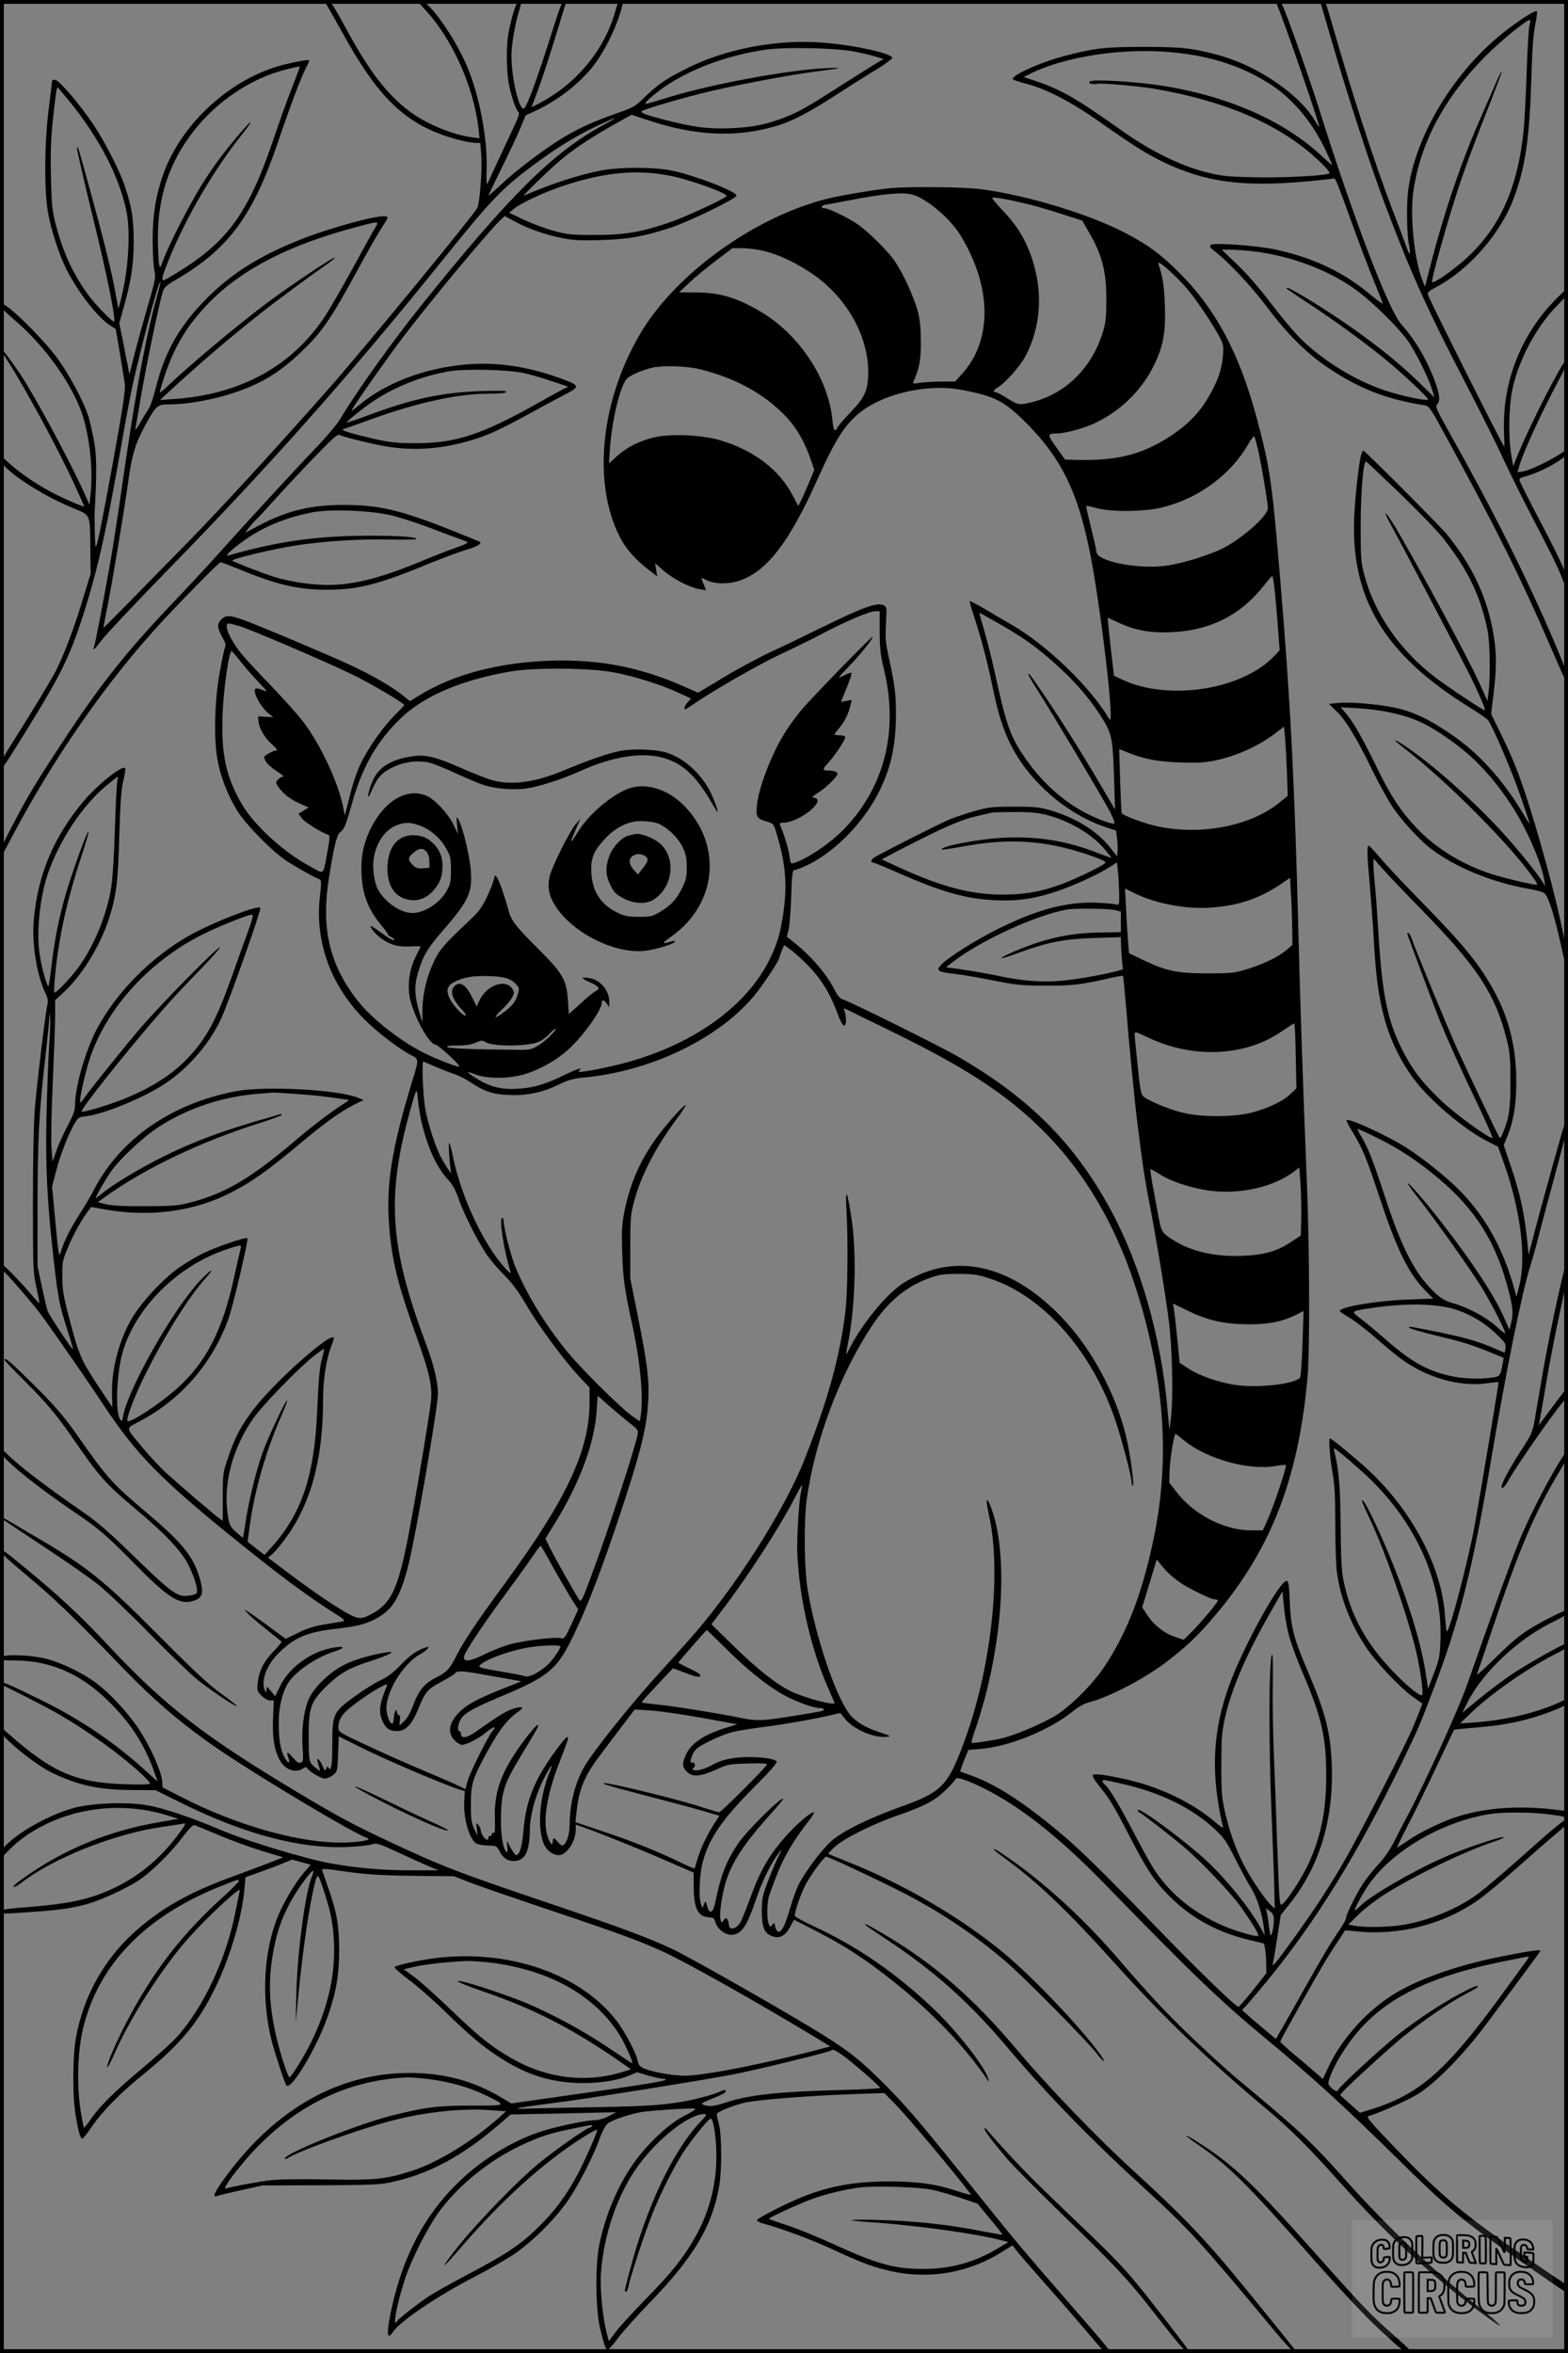 <?xml version="1.0" encoding="UTF-8"?>
<svg xmlns="http://www.w3.org/2000/svg" version="1.0" width="1024pt" height="1536pt" viewBox="0 0 1024 1536" preserveAspectRatio="xMidYMid meet">
  <rect x="0" y="0" width="1024" height="1536" fill="#808080" stroke="none"/>
  <g transform="translate(0.00 0.00) scale(1)">
    <g transform="translate(0,1536) scale(0.1,-0.1)" fill="#000000" stroke="none">
      <path d="M2120 15353 c0 -5 4 -13 9 -18 5 -6 48 -82 97 -170 243 -446 422 -618 740 -710 48 -14 107 -26 130 -27 l41 -2 6 -81 c7 -94 -10 -310 -26 -342 -28 -53 -753 -935 -977 -1188 -327 -370 -690 -766 -899 -980 -312 -319 -564 -575 -566 -575 -1 0 11 64 27 143 31 156 105 596 138 831 24 167 45 233 112 356 66 121 77 130 146 130 150 0 358 43 512 106 143 58 248 129 378 257 122 120 178 203 359 536 53 97 117 210 144 251 48 75 48 75 24 78 -55 7 -343 -71 -530 -143 -275 -106 -468 -225 -631 -389 -179 -179 -276 -348 -335 -582 -16 -64 -37 -128 -48 -142 -10 -15 -35 -56 -56 -92 -20 -36 -34 -54 -31 -40 3 14 16 93 30 175 38 225 121 625 148 717 10 33 22 44 92 85 340 199 500 417 664 903 73 216 146 410 181 479 12 22 21 43 21 46 0 8 -72 -4 -162 -26 -345 -85 -673 -382 -792 -717 -48 -136 -69 -263 -69 -427 0 -82 5 -172 11 -200 10 -46 7 -62 -42 -230 -29 -99 -68 -241 -87 -315 l-34 -135 -11 60 c-7 33 -22 109 -33 168 l-22 108 30 107 c48 171 65 282 64 432 0 143 -13 223 -59 358 -33 99 -128 284 -204 399 -85 127 -221 287 -248 291 -12 2 -22 -1 -22 -6 0 -6 -10 -88 -22 -184 -28 -222 -30 -535 -4 -678 21 -116 72 -273 122 -372 74 -146 203 -312 284 -363 l36 -23 27 -158 c14 -88 29 -177 32 -199 4 -27 -8 -123 -35 -275 -61 -349 -131 -720 -145 -765 -12 -38 -13 -35 -16 70 -1 61 -2 119 -1 130 14 246 14 357 -2 455 -10 57 -27 134 -38 170 -29 95 -129 281 -206 385 -74 100 -251 282 -325 333 -42 30 -47 31 -47 14 0 -12 33 -48 87 -94 189 -160 353 -380 435 -581 57 -141 87 -374 71 -547 l-9 -85 -24 55 c-74 169 -260 522 -388 735 -51 85 -152 225 -163 225 -5 0 16 -37 45 -82 107 -166 332 -580 427 -790 38 -82 69 -151 69 -153 0 -7 -104 37 -183 76 -112 56 -229 135 -305 203 -57 53 -62 56 -62 33 0 -61 256 -234 482 -326 111 -45 106 -33 108 -266 l2 -160 -56 -183 c-55 -180 -120 -351 -172 -453 -28 -55 -162 -276 -288 -475 -61 -96 -77 -129 -74 -153 3 -26 22 1 162 227 243 392 299 507 398 827 84 273 138 517 237 1087 28 158 62 336 76 395 58 250 151 599 167 623 11 17 12 23 -33 -145 -67 -254 -134 -629 -219 -1228 -23 -159 -54 -361 -70 -450 -42 -237 -98 -531 -106 -550 -12 -31 4 -17 50 44 25 34 210 231 411 437 682 697 1217 1300 1830 2062 300 373 374 450 571 597 156 116 281 193 421 260 135 64 158 69 47 9 -328 -176 -615 -460 -1192 -1179 -191 -237 -424 -564 -527 -737 -21 -36 -88 -116 -149 -180 -121 -125 -479 -514 -647 -702 -57 -65 -182 -199 -277 -299 -324 -339 -493 -551 -744 -934 -174 -264 -221 -342 -327 -544 -59 -112 -81 -163 -79 -184 3 -26 10 -16 57 74 278 534 639 1055 1006 1449 154 165 366 380 376 380 4 0 59 -21 121 -46 244 -101 387 -134 573 -134 200 0 339 35 660 168 94 38 205 80 247 92 76 22 109 42 90 54 -6 3 -95 39 -200 81 -322 127 -459 158 -682 159 -221 0 -371 -36 -556 -133 l-95 -50 31 39 c17 22 36 42 40 45 5 3 69 72 142 153 73 81 191 206 262 279 104 107 132 131 145 123 29 -15 251 -68 334 -79 174 -24 344 -9 525 45 108 32 192 71 393 181 90 50 192 104 225 121 89 45 88 55 -5 91 -232 88 -446 121 -656 101 -267 -25 -516 -120 -688 -263 -52 -43 -59 -47 -43 -22 56 89 233 338 329 465 181 238 562 696 639 767 l24 23 74 -40 c89 -47 194 -83 310 -106 67 -13 117 -15 250 -11 179 6 270 23 445 79 123 40 435 192 435 211 0 27 -265 130 -420 163 -116 24 -343 25 -465 1 -151 -30 -320 -85 -503 -164 -17 -7 163 168 238 231 80 69 209 154 345 230 l119 67 109 -36 c313 -104 581 -115 845 -35 99 30 215 91 394 208 84 54 199 127 256 161 57 35 101 68 99 74 -10 30 -240 81 -446 98 -298 25 -635 -37 -893 -166 -136 -68 -187 -102 -273 -185 -66 -65 -76 -71 -188 -110 -151 -53 -246 -96 -355 -162 -118 -71 -311 -217 -404 -307 -43 -40 -78 -71 -78 -68 0 3 37 81 83 174 46 92 101 209 122 259 l38 91 66 30 c148 70 293 183 382 301 79 105 157 271 184 391 6 28 4 32 -10 29 -13 -2 -24 -23 -36 -69 -70 -256 -258 -481 -506 -608 l-42 -21 26 68 c49 130 90 257 199 615 3 11 0 17 -10 17 -10 0 -30 -47 -66 -162 -108 -344 -182 -548 -201 -548 -32 0 -79 206 -79 348 0 69 23 204 50 291 11 36 17 67 15 69 -22 22 -56 -67 -85 -217 -13 -69 -13 -227 0 -311 13 -81 47 -185 65 -200 11 -9 2 -35 -50 -143 -34 -73 -82 -175 -106 -227 -23 -52 -45 -98 -48 -102 -4 -4 -5 41 -3 99 6 197 -45 470 -125 663 -77 187 -248 432 -308 438 -28 4 -27 2 31 -61 176 -188 318 -503 349 -776 l7 -64 -52 7 c-127 17 -297 88 -406 169 -147 111 -265 265 -412 537 -75 139 -105 186 -121 188 -12 2 -21 -1 -21 -5z m3450 -328 c52 -10 119 -25 147 -34 l53 -16 -73 -44 c-39 -24 -151 -95 -247 -156 -194 -124 -249 -154 -348 -190 -114 -41 -192 -56 -332 -62 -151 -6 -242 6 -441 58 -115 30 -148 43 -138 53 14 14 312 100 467 135 230 52 525 106 682 126 163 20 177 25 55 20 -244 -11 -737 -102 -1015 -186 -193 -59 -180 -57 -146 -20 17 17 62 53 101 81 175 120 407 207 660 245 122 19 446 13 575 -10z m-3660 -229 c-28 -70 -84 -226 -125 -348 -162 -477 -299 -667 -625 -866 -46 -29 -88 -52 -92 -52 -16 0 -7 33 36 139 112 274 292 582 473 809 86 107 76 113 -14 7 -100 -118 -158 -195 -232 -310 -76 -117 -225 -404 -263 -508 -22 -59 -23 -61 -29 -32 -4 17 -7 89 -8 162 -2 275 73 502 235 709 150 193 373 342 596 399 51 13 94 22 96 21 1 -2 -20 -60 -48 -130z m-1451 -104 c191 -237 318 -482 366 -707 30 -141 13 -399 -38 -590 l-14 -50 -21 115 c-27 144 -80 356 -167 670 -80 291 -76 278 -82 263 -2 -6 44 -207 102 -445 91 -369 153 -673 140 -687 -8 -7 -118 106 -165 169 -100 135 -168 280 -215 462 -24 91 -28 127 -32 308 -4 149 -1 249 11 365 17 163 26 225 32 225 1 0 39 -44 83 -98z m3916 -479 c126 -24 381 -116 370 -133 -10 -17 -277 -140 -375 -173 -186 -63 -292 -81 -485 -81 -152 0 -180 3 -268 27 -54 14 -141 47 -195 72 l-97 46 30 25 c47 39 204 112 333 154 263 86 471 105 687 63z m-1925 -340 c-13 -21 -77 -137 -143 -258 -66 -121 -149 -265 -185 -320 -214 -325 -551 -510 -987 -540 l-90 -6 41 38 c234 215 394 352 624 534 97 76 304 230 418 309 34 23 60 45 58 48 -8 7 -311 -196 -447 -299 -201 -152 -494 -397 -643 -538 -37 -36 -56 -49 -52 -36 74 263 162 418 330 588 214 215 528 374 961 487 143 38 142 38 115 -7z m970 -948 c41 -9 124 -33 183 -53 l108 -36 -38 -19 c-21 -11 -92 -50 -158 -87 -373 -210 -543 -265 -810 -263 -113 0 -162 6 -257 27 -152 35 -227 58 -208 64 8 2 96 34 195 69 294 106 559 163 752 163 73 0 114 4 119 11 5 9 -37 10 -167 6 -252 -9 -440 -49 -721 -153 -82 -31 -152 -54 -154 -52 -2 3 40 39 94 81 159 126 352 212 567 252 104 19 387 13 495 -10z m-869 -928 c58 -14 173 -51 255 -82 82 -31 169 -64 194 -72 25 -9 49 -19 53 -23 4 -4 -29 -20 -75 -35 -46 -16 -141 -53 -213 -83 -300 -125 -485 -169 -675 -159 -107 6 -215 25 -305 53 -72 23 -259 95 -268 104 -11 10 267 77 418 100 186 28 419 43 615 38 93 -2 170 0 170 3 0 14 -109 22 -300 22 -349 0 -598 -35 -929 -129 -36 -11 47 62 137 121 124 80 255 130 414 161 117 22 376 12 509 -19z"></path>
      <path d="M8335 15343 c63 -156 287 -804 280 -811 -1 -2 -14 17 -29 42 -98 167 -364 350 -611 421 -176 50 -252 59 -505 59 -250 0 -324 -8 -517 -59 -167 -44 -361 -133 -337 -154 5 -4 47 -18 94 -30 122 -32 283 -115 450 -232 258 -181 322 -221 444 -280 267 -127 509 -160 910 -125 104 9 192 19 196 21 10 6 22 -23 120 -295 49 -135 114 -306 144 -379 31 -74 56 -139 56 -143 0 -4 -32 19 -72 52 -180 152 -372 244 -623 300 -122 27 -411 48 -428 31 -9 -10 -5 -18 23 -39 90 -68 240 -228 345 -367 132 -176 258 -302 400 -397 206 -137 378 -204 625 -243 34 -5 38 -11 156 -228 321 -588 483 -915 665 -1337 98 -228 114 -260 117 -229 2 27 -19 88 -88 250 -179 417 -401 861 -687 1369 -82 146 -90 166 -78 180 21 24 19 59 -11 142 -51 142 -131 280 -222 380 -84 93 -320 712 -541 1418 -34 107 -103 309 -153 448 -77 212 -94 252 -111 252 -14 0 -17 -4 -12 -17z m-685 -324 c264 -24 477 -95 665 -222 139 -94 264 -248 346 -426 22 -46 39 -86 39 -88 0 -3 -33 25 -72 62 -251 233 -627 395 -1063 459 -171 25 -423 39 -446 25 -19 -12 14 -23 49 -16 30 6 276 -16 374 -33 469 -81 823 -236 1070 -468 43 -41 75 -78 71 -83 -17 -16 -307 -31 -500 -26 -179 4 -209 8 -318 36 -159 41 -355 138 -530 262 -307 218 -407 275 -568 329 l-82 27 40 20 c223 113 605 172 925 142z m530 -1299 c259 -31 509 -127 691 -264 99 -75 250 -223 316 -311 50 -66 144 -253 166 -330 l15 -50 -92 90 c-174 172 -417 356 -700 532 -83 51 -157 93 -165 93 -19 0 -27 6 147 -109 172 -114 341 -237 482 -351 112 -91 293 -260 286 -268 -11 -11 -167 22 -281 59 -193 64 -404 193 -554 341 -40 40 -127 143 -192 229 -70 93 -158 194 -219 252 l-101 97 59 0 c31 0 96 -5 142 -10z"></path>
      <path d="M8624 15343 c3 -10 37 -126 75 -258 105 -360 253 -813 346 -1060 174 -460 274 -681 531 -1176 96 -185 205 -404 243 -488 39 -83 121 -250 183 -369 141 -271 164 -318 204 -417 l33 -80 0 45 c1 57 -30 128 -186 427 -67 127 -124 241 -128 252 -5 17 0 22 37 31 111 30 278 126 278 160 0 18 -6 16 -56 -16 -77 -49 -193 -104 -237 -111 l-37 -6 16 54 c23 79 144 341 235 512 44 81 79 157 79 170 0 17 -7 11 -31 -27 -78 -124 -251 -474 -309 -625 l-18 -45 -13 75 c-18 106 -16 306 5 414 39 199 160 427 300 565 45 45 66 73 66 90 0 22 -7 18 -66 -40 -236 -231 -364 -549 -352 -876 2 -56 3 -102 2 -101 -25 35 -487 954 -498 992 -5 16 4 25 50 49 215 113 422 348 509 580 75 199 103 387 115 766 6 203 13 309 26 368 9 45 14 85 11 88 -9 10 -92 -42 -199 -123 -336 -257 -599 -689 -643 -1055 -10 -90 -8 -267 5 -337 14 -75 8 -88 -13 -29 -8 24 -51 139 -96 255 -120 316 -267 769 -397 1225 -32 112 -42 138 -57 138 -13 0 -17 -5 -13 -17z m1364 -150 c-5 -21 -13 -159 -18 -308 -5 -148 -14 -319 -20 -380 -38 -367 -152 -624 -366 -824 -86 -80 -227 -178 -232 -162 -6 17 102 400 173 616 35 107 114 321 176 476 61 154 109 282 107 284 -2 2 -17 -26 -33 -63 -16 -37 -60 -137 -97 -222 -132 -296 -246 -631 -339 -994 l-33 -128 -19 48 c-50 129 -79 408 -58 566 43 321 205 626 480 899 97 97 259 228 282 229 4 0 3 -17 -3 -37z"></path>
      <path d="M5830 14133 c-91 -7 -318 -44 -418 -68 -479 -116 -1003 -493 -1233 -887 -257 -439 -310 -969 -133 -1320 40 -79 100 -148 188 -216 l58 -45 -7 43 -7 44 53 -47 c62 -55 175 -113 237 -123 l43 -7 -15 38 c-21 49 -21 48 16 29 54 -28 143 -29 218 -4 178 60 325 251 508 660 121 270 186 369 292 448 157 117 436 177 645 138 223 -42 283 -73 431 -221 222 -224 329 -439 408 -822 72 -350 169 -1173 131 -1108 -123 209 -403 480 -637 616 -40 23 -118 68 -172 101 -55 32 -101 56 -103 54 -2 -2 7 -37 21 -78 50 -149 94 -316 125 -468 37 -182 70 -287 121 -390 122 -243 365 -454 622 -540 l67 -22 6 -52 c4 -28 5 -66 3 -83 l-3 -33 -48 61 c-87 108 -224 192 -393 241 -67 19 -102 23 -234 22 -137 0 -166 -3 -251 -27 -52 -15 -129 -40 -170 -57 -73 -31 -472 -233 -496 -252 -16 -13 -17 -28 -2 -28 6 0 83 -32 172 -71 283 -124 439 -168 637 -176 138 -6 252 11 396 60 114 39 266 109 339 156 l50 32 6 -63 c4 -35 7 -98 8 -142 1 -71 -1 -77 -16 -71 -10 4 -67 10 -128 12 -193 9 -387 -42 -642 -168 -149 -74 -329 -187 -376 -236 -37 -40 -26 -47 93 -61 52 -6 167 -26 255 -44 143 -28 178 -32 335 -32 175 -1 230 6 427 51 40 9 75 15 77 12 2 -2 11 -98 21 -214 16 -206 56 -617 75 -765 32 -253 45 -341 71 -475 44 -226 105 -589 130 -780 25 -185 33 -524 15 -660 l-9 -70 -13 140 c-40 462 -177 943 -372 1300 -236 435 -535 733 -1007 1004 -109 63 -704 358 -740 367 -18 4 -34 22 -52 58 -55 109 -154 224 -276 321 l-39 30 12 45 c6 25 14 123 17 218 4 134 9 172 19 172 7 0 39 11 70 25 181 80 378 276 481 480 81 159 113 303 114 509 0 140 -6 190 -51 396 -17 78 -19 114 -14 201 6 99 5 108 -13 117 -42 23 -134 -10 -413 -147 -107 -53 -253 -123 -325 -156 -71 -33 -208 -106 -303 -163 l-173 -104 -95 42 c-289 127 -558 178 -874 167 -336 -12 -630 -90 -849 -225 l-64 -39 -52 42 c-62 50 -199 130 -329 190 -132 62 -603 261 -701 296 -98 35 -119 36 -151 4 -28 -28 -26 -55 11 -120 18 -31 21 -45 13 -65 -5 -14 -21 -90 -35 -170 -33 -188 -38 -437 -10 -574 23 -111 66 -220 125 -316 57 -93 231 -270 327 -332 66 -43 186 -110 214 -119 10 -4 10 -26 0 -112 -34 -302 77 -596 308 -818 80 -77 217 -181 285 -215 55 -28 55 -25 11 -169 -134 -438 -172 -674 -152 -940 17 -233 56 -389 186 -750 76 -212 97 -304 88 -395 -7 -74 -78 -509 -131 -793 -75 -414 -119 -522 -240 -593 -76 -44 -97 -46 -159 -14 -82 43 -235 146 -393 265 l-142 107 24 19 c13 10 48 51 79 91 174 229 257 525 257 924 0 124 20 257 50 337 11 28 20 55 20 60 0 62 -397 -291 -532 -473 -78 -106 -112 -169 -155 -295 -38 -109 -38 -111 -38 -266 l0 -157 -25 18 c-32 23 -243 203 -338 289 -41 36 -110 110 -154 163 -124 150 -121 129 -24 181 273 145 475 380 580 674 29 83 130 512 122 520 -10 10 -209 -58 -291 -99 -44 -22 -113 -63 -152 -90 -104 -72 -247 -225 -311 -333 -88 -149 -138 -348 -130 -514 1 -38 2 -69 2 -68 -1 1 -46 70 -101 152 -107 163 -119 192 -189 460 -29 113 -37 159 -37 240 -1 93 1 106 35 188 35 85 96 195 136 245 l18 23 90 -16 c295 -52 581 -14 824 111 129 65 237 142 429 302 176 148 280 223 368 268 l67 33 -36 15 c-127 53 -604 79 -796 43 -417 -78 -754 -310 -925 -637 -24 -47 -70 -124 -101 -172 -58 -90 -99 -173 -120 -243 -11 -36 -14 -18 -34 195 l-22 235 25 95 c26 104 78 238 119 311 25 43 29 47 76 52 122 15 377 120 519 214 156 104 294 266 368 430 56 127 262 708 253 717 -19 19 -314 -97 -464 -181 -251 -142 -480 -375 -605 -613 -75 -145 -141 -376 -141 -495 0 -32 -12 -65 -47 -131 -26 -49 -59 -122 -74 -163 l-26 -74 -7 94 c-3 52 0 245 9 429 8 184 15 379 15 433 l0 98 55 51 c115 105 231 290 290 462 53 158 66 249 74 561 7 226 13 306 27 362 10 40 15 75 11 79 -20 20 -179 -107 -271 -216 -193 -229 -298 -476 -325 -770 -15 -158 19 -369 78 -488 13 -28 16 -46 10 -72 -13 -58 -67 -504 -81 -670 -8 -97 -13 -326 -13 -615 0 -441 1 -464 23 -559 12 -55 21 -101 19 -102 -2 -2 -29 27 -60 64 -31 37 -88 98 -126 137 -56 54 -71 65 -71 49 0 -11 12 -31 26 -45 38 -35 195 -217 241 -280 75 -101 322 -457 413 -596 213 -321 374 -484 870 -884 280 -226 468 -365 624 -463 74 -46 84 -56 64 -60 -12 -2 -66 -11 -118 -20 -69 -11 -117 -26 -174 -55 l-80 -39 -30 22 c-17 12 -65 47 -106 78 -41 30 -88 63 -105 74 l-30 18 20 -23 c11 -13 65 -60 120 -104 55 -44 102 -81 104 -83 2 -2 -21 -31 -53 -64 -65 -68 -95 -128 -103 -205 -5 -50 -4 -56 25 -84 18 -18 41 -31 55 -31 l25 0 -5 -117 c-6 -128 10 -217 49 -281 34 -56 101 -78 145 -47 15 10 24 12 28 4 16 -24 90 -69 116 -69 15 0 40 11 55 24 27 22 28 28 32 137 l4 114 152 -75 c143 -72 529 -237 626 -268 l45 -14 -3 -60 c-7 -111 28 -240 74 -279 10 -8 42 -15 77 -16 59 -1 61 -2 79 -37 24 -48 58 -68 104 -64 64 5 93 68 94 201 0 89 32 211 80 312 46 96 81 146 52 75 -71 -174 -86 -379 -37 -485 18 -37 58 -65 94 -65 52 0 111 90 111 168 l0 31 53 -18 c109 -39 349 -135 530 -214 l187 -81 0 -86 c0 -144 27 -201 95 -205 35 -2 40 -6 47 -33 11 -41 61 -82 102 -82 67 0 103 51 166 240 40 117 103 243 151 300 18 22 18 19 -3 -20 -14 -25 -45 -97 -69 -160 -40 -105 -44 -123 -44 -205 0 -108 17 -147 70 -165 48 -16 83 3 115 62 l25 46 60 -30 c254 -127 389 -213 595 -377 250 -199 464 -424 608 -637 11 -17 12 -17 6 6 -19 74 -201 307 -350 450 -248 237 -507 416 -797 549 -64 30 -117 60 -117 66 0 30 44 154 72 205 40 72 120 180 134 180 16 0 398 -180 532 -251 238 -126 448 -268 643 -436 122 -105 536 -524 593 -600 44 -58 64 -64 24 -8 -121 170 -435 501 -628 662 -279 233 -666 459 -1035 604 -60 24 -112 45 -115 47 -3 2 17 24 43 47 59 55 251 150 412 205 174 61 241 96 311 165 34 33 63 66 66 73 5 18 111 -22 228 -85 230 -124 469 -317 755 -612 571 -587 752 -760 1050 -1006 291 -240 513 -443 850 -775 329 -325 439 -416 806 -671 338 -235 309 -217 309 -185 0 19 -10 32 -42 53 -24 15 -140 94 -258 175 -383 263 -535 391 -829 697 -168 174 -191 203 -173 208 58 15 245 98 316 140 114 68 298 254 447 453 212 283 354 475 358 484 5 12 -64 2 -247 -34 -305 -60 -570 -155 -734 -263 -166 -109 -325 -290 -404 -463 l-35 -75 -47 41 c-26 23 -88 76 -139 118 -51 42 -92 80 -92 85 -1 9 256 466 312 555 23 37 58 91 77 119 l35 53 75 -8 c282 -28 570 47 795 206 39 27 146 116 239 198 92 82 208 183 257 224 85 72 89 76 89 116 l0 41 -100 12 c-234 26 -449 9 -630 -50 -96 -31 -242 -102 -316 -154 -36 -25 -67 -45 -70 -45 -3 0 28 64 69 143 41 78 125 250 187 382 62 132 114 242 116 243 1 2 56 8 121 13 216 16 370 50 535 116 67 27 88 40 88 54 0 10 -2 19 -4 19 -2 0 -32 -13 -67 -29 -145 -65 -346 -111 -544 -125 l-90 -6 74 71 c140 133 388 304 574 395 51 25 76 54 45 54 -21 0 -271 -141 -368 -208 -52 -36 -144 -105 -203 -154 l-108 -89 35 69 c101 200 338 421 571 531 54 26 85 47 85 57 0 21 -23 13 -136 -45 -148 -78 -202 -118 -337 -252 -71 -70 -126 -120 -122 -110 3 9 45 131 92 271 185 552 283 782 452 1063 35 58 51 95 49 112 -3 22 -11 12 -60 -68 -90 -149 -202 -370 -261 -517 -50 -123 -180 -482 -335 -925 -58 -165 -281 -655 -394 -865 -28 -52 -68 -129 -88 -170 -21 -41 -61 -100 -89 -130 -29 -30 -72 -83 -97 -117 -45 -62 -124 -219 -124 -246 0 -8 -20 -43 -44 -78 -63 -93 -112 -175 -224 -375 -55 -98 -120 -214 -145 -257 l-45 -77 -73 61 c-41 34 -91 76 -111 95 l-37 33 27 28 c15 16 77 89 138 163 320 391 589 827 877 1420 113 235 114 235 207 480 172 450 259 797 375 1485 101 601 207 1122 260 1285 13 41 38 129 54 195 17 66 67 253 111 415 57 208 80 308 78 339 -3 37 -18 -10 -92 -275 -49 -175 -106 -383 -126 -462 l-37 -142 -12 112 c-18 165 -45 289 -101 455 l-50 147 26 64 c39 98 56 202 56 352 1 212 -45 404 -139 580 -97 180 -197 304 -477 590 -111 113 -233 242 -271 288 -38 45 -73 82 -77 82 -12 0 -10 -77 7 -250 7 -85 19 -238 25 -340 13 -226 25 -336 52 -460 37 -176 108 -335 210 -472 102 -139 331 -332 481 -408 l70 -35 39 -110 c108 -303 147 -618 99 -800 l-18 -70 -12 45 c-75 273 -194 486 -370 660 -84 83 -229 199 -335 267 -120 77 -377 196 -392 181 -3 -3 13 -35 35 -71 71 -117 92 -168 178 -427 116 -351 192 -505 307 -621 l46 -46 -163 -6 c-208 -8 -447 -48 -447 -75 0 -4 28 -24 63 -44 34 -20 109 -78 167 -128 58 -51 132 -113 165 -137 167 -125 387 -188 564 -163 41 6 75 9 77 7 3 -2 -106 -655 -155 -932 -40 -221 -164 -695 -182 -695 -3 0 -9 44 -12 97 -21 343 -238 735 -558 1008 -121 104 -186 155 -194 155 -10 0 0 -131 19 -235 12 -66 16 -154 16 -327 0 -130 5 -271 11 -314 23 -167 89 -335 190 -487 65 -98 222 -264 305 -323 l63 -45 -19 -50 c-11 -27 -29 -73 -41 -101 -33 -85 -337 -678 -438 -855 -100 -176 -207 -340 -363 -555 -100 -138 -125 -167 -115 -132 3 11 16 85 28 166 l23 147 58 73 c196 245 289 555 275 913 -9 210 -40 332 -158 609 -90 211 -110 286 -116 448 -5 118 -8 138 -22 138 -42 0 -254 -378 -354 -630 -114 -287 -140 -548 -86 -852 10 -58 22 -114 26 -124 4 -11 -19 4 -52 32 -149 129 -373 235 -596 282 -131 28 -196 36 -203 24 -3 -6 13 -34 37 -64 73 -89 103 -139 198 -324 119 -230 166 -301 264 -400 138 -140 308 -234 508 -284 l112 -27 7 -39 c4 -21 7 -65 7 -97 l1 -58 -87 -110 c-48 -60 -91 -109 -95 -109 -18 0 -259 233 -528 511 -390 402 -511 520 -657 641 -226 188 -400 299 -553 355 -41 14 -77 28 -79 29 -2 2 9 34 25 72 l28 69 76 6 c191 15 458 124 613 251 31 25 72 47 99 54 128 32 355 150 501 260 137 104 212 175 335 322 359 430 536 894 592 1555 14 175 12 824 -5 1245 -26 637 -44 1182 -55 1615 -25 996 -52 1532 -121 2350 -52 622 -66 718 -155 1047 -113 417 -267 703 -503 938 -120 120 -199 178 -342 254 -238 126 -647 251 -953 291 -100 14 -442 18 -576 8z m123 -42 c93 -22 252 -155 322 -271 202 -333 206 -680 10 -898 l-47 -52 -91 -1 c-51 0 -114 -4 -140 -8 -42 -7 -47 -6 -41 8 40 95 48 140 48 261 -1 96 -6 144 -22 204 -26 93 -94 241 -149 322 -45 66 -174 193 -245 242 -57 39 -186 102 -210 102 -29 0 -29 17 0 23 15 2 90 16 167 31 214 41 332 52 398 37z m789 -71 c46 -12 138 -39 204 -61 l122 -39 39 -68 c90 -154 118 -259 118 -447 0 -119 -4 -151 -23 -215 -73 -232 -240 -398 -458 -454 -86 -22 -95 -21 -166 24 -35 22 -69 40 -75 40 -22 0 -14 15 16 33 46 27 144 138 178 202 101 192 116 418 42 639 -40 120 -96 212 -185 306 -41 43 -74 82 -74 87 0 11 114 -10 262 -47z m-1746 -300 c104 -27 218 -83 327 -160 211 -152 347 -397 347 -628 0 -115 -20 -164 -109 -256 -43 -45 -83 -91 -90 -104 -20 -37 -28 -26 -35 48 -27 270 -216 555 -466 704 -157 93 -267 126 -425 127 l-110 1 70 66 c39 36 117 100 174 143 l104 79 67 0 c37 0 102 -9 146 -20z m2769 -260 c61 -75 166 -233 202 -305 23 -44 25 -57 19 -121 -7 -88 -34 -164 -95 -268 -58 -100 -132 -176 -243 -250 -187 -123 -350 -165 -623 -158 l-70 2 -56 79 c-59 83 -60 91 -3 91 59 0 185 34 259 70 169 82 301 213 381 375 62 127 78 220 71 399 -5 125 -13 175 -42 265 -10 34 128 -91 200 -179z m-3200 -509 c237 -57 432 -164 574 -317 64 -68 118 -163 156 -275 l23 -66 -37 -89 c-21 -49 -44 -102 -53 -118 l-15 -29 -37 70 c-88 168 -254 294 -473 359 -119 35 -315 44 -426 20 -97 -22 -182 -64 -248 -124 l-52 -47 6 95 c13 186 67 411 110 457 20 23 98 56 166 73 67 15 222 11 306 -9z m3654 -541 c23 -107 61 -333 61 -368 0 -51 -178 -206 -305 -267 -90 -42 -249 -91 -345 -106 -189 -29 -470 25 -470 90 0 11 -16 81 -35 157 -19 76 -33 139 -31 141 2 2 32 -4 67 -14 100 -27 318 -24 434 6 235 59 441 212 556 410 18 32 37 56 40 53 4 -4 16 -50 28 -102z m110 -947 c7 -76 16 -185 20 -243 l8 -105 -31 -33 c-208 -225 -695 -301 -998 -158 l-53 25 -22 188 c-11 103 -20 189 -19 190 1 1 29 -12 63 -28 113 -54 211 -72 353 -66 257 11 457 114 611 313 23 30 45 54 48 54 4 0 13 -62 20 -137z m-2584 -225 c0 -112 5 -152 29 -253 94 -394 4 -757 -255 -1030 -91 -96 -245 -201 -335 -229 -20 -6 -22 -2 -28 46 -6 45 -32 132 -61 201 -6 14 -2 17 26 17 45 0 127 40 178 85 46 42 53 72 19 77 -19 3 -15 8 29 36 51 33 123 104 123 121 0 12 -26 21 -59 21 -41 0 -42 7 -4 48 42 45 113 152 113 169 0 8 -14 13 -35 13 -19 0 -35 3 -35 6 0 4 14 22 31 42 33 37 62 96 74 151 l7 32 -35 -6 -35 -7 38 94 c21 51 35 94 30 96 -5 2 -28 -7 -52 -19 -42 -21 -41 -20 37 62 75 78 155 178 155 193 0 12 -417 -417 -470 -483 -81 -101 -129 -177 -175 -275 -61 -129 -105 -266 -112 -344 -6 -77 -1 -86 68 -106 41 -12 42 -14 65 -92 56 -191 66 -325 39 -509 -19 -128 -38 -191 -85 -290 -161 -335 -554 -600 -1050 -708 -141 -31 -221 -42 -200 -28 8 5 12 12 9 15 -3 3 -47 -14 -98 -39 -131 -64 -203 -85 -306 -92 -108 -7 -179 10 -267 63 -75 46 -81 57 -15 31 82 -32 236 -30 342 7 95 32 190 87 262 151 97 86 223 260 223 310 0 22 15 19 33 -7 l16 -23 0 31 c2 76 -56 147 -129 159 -60 10 -59 0 4 -28 61 -28 68 -40 34 -58 -13 -7 -57 -43 -98 -81 l-75 -68 -6 89 c-9 135 -33 177 -196 339 -146 146 -176 184 -193 252 -22 83 -59 191 -74 211 -14 20 -14 20 -21 -13 -4 -18 -24 -70 -46 -115 -30 -64 -54 -96 -106 -145 -175 -165 -199 -193 -236 -268 -49 -102 -77 -214 -78 -319 l0 -86 -20 65 c-32 110 -35 177 -9 261 33 111 60 157 162 274 178 205 199 256 179 427 -13 101 -52 254 -77 298 -14 23 -14 21 -9 -35 l6 -60 -30 63 c-35 71 -122 165 -175 187 -126 53 -267 -26 -359 -202 -46 -89 -67 -172 -67 -271 0 -154 37 -260 131 -373 27 -32 46 -59 42 -59 -4 -1 6 -8 22 -17 17 -9 25 -18 18 -20 -7 -3 -43 18 -80 46 -37 27 -69 48 -71 46 -8 -8 34 -58 72 -84 60 -41 108 -54 187 -49 38 2 68 1 66 -2 -2 -3 -18 -36 -36 -73 -42 -86 -53 -201 -28 -288 38 -130 125 -279 163 -279 15 0 154 -127 154 -141 0 -10 -105 29 -209 77 -160 74 -362 231 -459 356 -184 239 -237 473 -182 809 31 195 50 272 72 287 27 20 35 40 79 195 65 232 164 403 317 549 153 146 394 249 717 305 152 26 509 24 667 -5 137 -25 309 -79 427 -133 l84 -39 -21 -23 c-20 -22 -29 -47 -17 -47 3 0 18 9 33 19 130 92 436 268 585 338 98 46 225 108 284 140 140 74 301 143 338 143 l30 0 0 -132z m786 47 c142 -82 208 -128 309 -213 154 -131 256 -244 345 -380 76 -118 82 -145 90 -397 l7 -220 -103 175 c-113 194 -276 452 -382 605 -82 118 -76 109 -81 104 -3 -2 23 -47 56 -99 90 -139 432 -713 476 -797 20 -39 34 -75 30 -78 -9 -9 -100 23 -184 66 -157 80 -305 217 -414 382 -85 128 -111 205 -185 544 -20 90 -51 212 -69 273 -18 60 -32 110 -30 110 2 0 63 -34 135 -75z m-4964 -13 c87 -28 567 -234 738 -317 117 -57 335 -186 335 -198 0 -2 -31 -34 -68 -72 -65 -67 -139 -168 -193 -265 -39 -69 -67 -144 -98 -269 l-29 -115 -12 60 c-33 160 -146 401 -256 547 -36 48 -134 158 -218 245 -84 86 -171 181 -195 211 -74 94 -113 191 -77 191 8 0 40 -8 73 -18z m-1 -224 c27 -35 80 -96 118 -136 66 -69 67 -72 32 -57 -20 9 -41 13 -46 10 -25 -15 32 -122 87 -165 l28 -22 -50 3 -50 3 3 -34 c5 -45 42 -109 87 -148 38 -34 42 -42 23 -42 -7 0 -28 -9 -46 -20 -32 -20 -32 -21 -17 -49 8 -16 40 -45 72 -65 32 -20 50 -36 42 -36 -9 0 -24 -9 -34 -19 -16 -19 -16 -21 4 -50 32 -44 78 -80 140 -107 l56 -25 -33 -21 -33 -20 24 -32 c20 -25 121 -88 173 -107 9 -3 7 -31 -7 -104 -31 -166 -17 -153 -110 -103 -172 91 -366 267 -448 406 -102 172 -137 325 -128 576 5 167 42 426 60 426 2 0 26 -28 53 -62z m6838 -718 l6 -165 -53 -43 c-186 -153 -510 -217 -795 -157 -86 18 -232 72 -237 88 -2 7 -6 103 -10 215 l-6 202 53 -21 c109 -44 190 -60 338 -66 115 -4 163 -2 228 11 146 29 296 98 407 184 l50 39 6 -61 c4 -33 9 -135 13 -226z m-7638 -72 c-4 -18 -11 -161 -16 -318 -5 -172 -15 -323 -25 -380 -28 -168 -102 -353 -196 -491 -48 -72 -164 -197 -174 -188 -3 4 -1 56 5 115 25 252 79 496 171 772 28 84 49 157 47 163 -5 16 -102 -250 -148 -406 -46 -160 -74 -300 -94 -473 -8 -68 -17 -126 -19 -129 -9 -8 -44 115 -57 200 -24 145 -1 376 52 532 76 220 225 445 383 577 39 32 72 58 74 58 2 0 0 -15 -3 -32z m6067 -217 c153 -40 300 -127 385 -229 24 -29 42 -52 39 -52 -3 0 -46 16 -96 35 -206 80 -404 109 -631 95 -153 -10 -380 -54 -380 -74 0 -5 16 -3 160 22 241 43 442 38 652 -15 114 -28 258 -80 258 -93 0 -13 -172 -98 -283 -140 -138 -51 -242 -70 -394 -70 -205 0 -405 54 -687 185 l-98 45 98 52 c315 162 412 205 534 233 41 9 80 18 85 20 6 2 71 4 146 4 104 1 154 -4 212 -18z m-4089 -71 c69 -26 134 -83 171 -151 27 -48 30 -63 30 -139 0 -75 -3 -91 -29 -137 -43 -78 -144 -143 -223 -143 -78 0 -183 73 -227 158 -23 45 -35 140 -25 200 16 104 77 190 155 217 54 19 85 18 148 -5z m6551 -560 c357 -366 472 -543 546 -840 20 -81 23 -121 23 -270 1 -178 -9 -240 -51 -340 -13 -33 -15 -34 -26 -15 -20 36 -197 407 -268 562 -62 137 -266 630 -300 726 -7 20 -17 37 -21 37 -4 0 -8 -2 -8 -4 0 -6 176 -478 208 -556 55 -137 139 -323 247 -548 59 -123 104 -226 101 -229 -12 -13 -244 155 -337 245 -122 116 -184 197 -248 322 -102 199 -136 372 -161 800 -6 102 -15 223 -20 270 -5 47 -10 108 -10 135 l0 50 67 -75 c37 -41 153 -163 258 -270z m-856 -112 l1 -106 -40 -35 c-52 -44 -148 -90 -257 -124 -81 -24 -102 -27 -258 -27 -198 0 -269 15 -421 88 l-91 44 -6 78 c-4 44 -10 139 -13 212 l-7 132 60 -30 c139 -68 336 -106 498 -95 182 13 317 58 460 154 l60 41 6 -113 c4 -61 7 -160 8 -219z m-1156 121 l37 -10 0 -67 0 -67 -128 -2 c-151 -2 -274 -21 -409 -64 -101 -32 -250 -96 -242 -104 3 -2 54 14 114 36 184 68 296 90 493 96 l172 6 0 -30 c0 -17 3 -64 6 -106 l7 -75 -39 -11 c-91 -24 -243 -51 -350 -62 -130 -14 -269 -3 -432 32 -51 11 -147 28 -213 38 l-121 17 53 41 c186 140 542 302 739 336 53 9 277 6 313 -4z m-5664 -141 c-23 -62 -70 -194 -105 -293 -101 -282 -162 -397 -280 -524 -98 -106 -220 -187 -396 -263 -99 -43 -296 -103 -305 -94 -11 11 292 392 518 651 62 72 176 194 253 272 77 79 136 146 133 149 -10 11 -390 -375 -519 -526 -118 -139 -345 -421 -374 -466 -9 -13 -18 -23 -20 -21 -9 9 29 184 61 282 112 343 409 662 775 833 102 48 261 111 282 111 15 1 12 -14 -23 -111z m3630 -193 c104 -99 168 -198 222 -345 29 -81 54 -100 54 -40 -1 19 -4 45 -9 58 -8 23 -8 23 23 8 17 -9 131 -65 253 -124 507 -246 775 -420 1014 -657 301 -299 513 -677 650 -1158 156 -550 180 -1039 73 -1535 -72 -338 -169 -587 -310 -802 -84 -128 -238 -280 -342 -339 -93 -52 -243 -115 -324 -136 -63 -16 -204 -37 -209 -32 -2 2 10 44 27 93 181 529 221 1156 94 1461 -26 61 -28 30 -5 -74 82 -378 12 -1004 -166 -1480 -105 -283 -144 -322 -416 -419 -207 -74 -383 -161 -453 -226 -59 -54 -153 -178 -203 -268 -17 -30 -44 -104 -61 -163 -33 -114 -54 -157 -77 -157 -8 0 -17 14 -21 31 -5 29 -7 30 -19 15 -12 -17 -13 -16 -23 3 -15 27 -13 148 3 191 7 19 26 69 41 110 48 129 112 240 217 374 21 27 36 51 34 54 -11 10 -89 -53 -162 -131 -115 -122 -183 -233 -244 -399 -29 -79 -61 -160 -71 -180 -26 -51 -79 -65 -79 -20 0 9 -5 24 -10 32 -8 13 -11 12 -24 -5 -14 -20 -15 -19 -21 6 -9 35 9 158 35 244 40 131 119 250 294 445 47 52 83 96 81 98 -13 14 -236 -207 -293 -290 -78 -114 -116 -211 -152 -391 -14 -68 -38 -75 -53 -17 -9 35 -9 35 -19 10 l-10 -25 -10 25 c-17 44 -10 199 12 278 44 158 127 277 344 495 97 97 145 152 138 159 -17 17 -85 28 -183 28 -99 0 -178 -17 -235 -50 -45 -26 -103 -43 -122 -35 -13 5 -14 8 -3 15 8 4 11 15 8 25 -4 9 -12 13 -18 9 -21 -13 -1 58 24 84 28 31 163 95 242 116 33 8 119 22 190 31 132 16 342 53 453 79 l60 14 31 -39 c55 -67 184 -124 268 -117 36 3 33 5 -45 31 -92 30 -159 71 -196 120 -93 124 -223 513 -272 814 -22 133 -25 444 -6 583 54 385 213 811 423 1130 107 163 225 262 381 318 63 22 89 26 188 26 102 0 126 -4 210 -32 346 -115 664 -477 815 -927 43 -128 105 -365 105 -400 0 -14 4 -25 8 -25 10 0 -9 151 -33 273 -58 291 -224 610 -428 824 -312 328 -654 422 -966 267 -76 -37 -109 -62 -180 -132 -84 -84 -186 -223 -237 -324 -13 -26 -26 -48 -27 -48 -2 0 2 28 9 63 49 234 60 593 25 822 -28 187 -42 210 -33 55 11 -195 8 -544 -7 -660 -35 -294 -115 -582 -266 -965 -134 -339 -464 -855 -757 -1182 -40 -45 -143 -160 -229 -255 -162 -179 -389 -465 -448 -562 -64 -107 -101 -250 -101 -392 0 -57 -19 -116 -41 -129 -8 -5 -20 1 -34 18 -25 33 -35 34 -35 6 0 -41 -28 0 -41 59 -21 105 9 266 87 465 30 76 54 143 54 148 0 23 -21 3 -74 -69 -142 -191 -200 -331 -217 -525 -10 -115 -25 -167 -49 -167 -5 0 -21 21 -35 47 l-25 48 3 -43 c2 -36 1 -41 -10 -26 -23 32 -35 127 -31 249 5 145 25 200 131 375 106 174 120 200 109 200 -13 0 -97 -106 -156 -197 -95 -147 -130 -265 -124 -421 2 -71 0 -91 -9 -87 -7 2 -13 -3 -13 -11 0 -8 -4 -12 -10 -9 -5 3 -10 -1 -10 -9 0 -9 -4 -16 -9 -16 -13 0 -41 41 -41 60 0 9 -7 25 -16 36 -14 18 -15 16 -10 -26 l5 -45 -22 45 c-18 38 -22 63 -22 160 0 140 11 172 120 369 73 130 123 192 196 242 37 26 16 33 -41 14 -46 -15 -93 -44 -246 -152 -54 -38 -94 -44 -94 -13 0 11 -4 20 -10 20 -16 0 -11 43 9 77 25 41 81 72 249 143 334 139 383 182 498 427 89 188 179 425 291 761 128 385 170 546 183 703 14 156 2 264 -63 589 l-51 255 0 205 c0 191 2 212 27 304 44 164 138 345 274 529 36 48 63 90 61 93 -7 7 -110 -106 -174 -191 -117 -156 -185 -306 -225 -497 -18 -90 -20 -124 -16 -273 6 -175 15 -239 66 -473 53 -245 74 -474 55 -594 l-6 -36 -52 36 c-78 56 -339 315 -429 427 -144 179 -258 367 -332 546 -29 71 -75 249 -75 292 0 15 -5 27 -10 27 -23 0 12 -220 55 -355 4 -12 -10 -2 -35 25 -141 154 -285 460 -340 720 -10 51 -22 95 -26 99 -8 7 2 -150 12 -189 7 -29 -59 74 -82 128 -38 88 -76 214 -89 297 -13 79 -21 295 -11 295 2 0 30 -12 62 -26 33 -15 89 -37 126 -50 37 -12 88 -37 113 -54 92 -63 152 -84 257 -88 121 -5 216 15 325 67 62 30 96 40 158 46 437 39 880 250 1116 530 62 74 169 236 169 255 0 4 7 24 15 44 l16 37 32 -23 c18 -12 61 -49 96 -83z m-1961 -106 c32 -6 59 -20 77 -39 27 -28 28 -31 16 -72 -14 -48 -38 -77 -95 -119 -61 -45 -66 -34 -10 19 28 26 59 62 68 80 16 30 16 36 2 57 -45 69 -171 23 -216 -78 l-17 -37 -32 64 c-37 76 -77 102 -111 71 -35 -32 -18 -88 48 -157 20 -22 30 -38 22 -38 -23 0 -98 87 -111 129 -10 34 -9 44 4 65 15 23 76 49 137 59 51 9 171 7 218 -4z m-2968 -459 c-6 -91 -13 -302 -17 -470 -6 -324 6 -545 47 -910 29 -253 38 -300 86 -450 24 -74 42 -136 40 -137 -5 -5 -155 221 -165 249 -5 14 -22 86 -38 160 l-28 133 0 405 c1 426 10 605 51 957 13 117 25 232 26 255 1 40 1 41 5 8 3 -19 0 -109 -7 -200z m8142 -52 l4 -213 -39 -37 c-48 -46 -141 -91 -249 -120 -120 -32 -336 -32 -461 0 -84 21 -212 74 -250 104 -15 11 -22 47 -37 198 -11 102 -20 195 -20 207 0 21 4 20 93 -22 289 -137 629 -121 864 40 43 29 81 54 85 54 4 1 8 -95 10 -211z m-4868 131 c-21 -22 -59 -53 -84 -67 -41 -24 -53 -27 -145 -25 -301 3 -435 9 -444 18 -7 7 15 10 67 10 54 0 91 6 119 19 36 16 43 16 64 3 32 -20 150 -28 255 -17 89 9 115 22 174 83 14 14 27 24 29 21 3 -2 -13 -23 -35 -45z m-835 -589 c42 -162 97 -276 171 -355 25 -27 46 -66 65 -120 31 -93 116 -261 177 -355 23 -36 77 -99 119 -142 55 -55 94 -108 144 -193 78 -134 241 -356 344 -467 l71 -76 0 -95 c0 -312 -146 -627 -543 -1170 -186 -253 -280 -393 -323 -479 -45 -90 -65 -113 -129 -145 -87 -44 -120 -84 -165 -206 -11 -29 -34 -67 -51 -83 l-31 -29 4 37 c2 20 0 34 -5 31 -4 -3 -11 5 -14 18 -6 22 -7 22 -14 3 -4 -10 -8 -31 -8 -46 -2 -60 -35 -22 -46 52 -16 108 106 313 222 373 16 9 36 23 44 33 13 15 12 16 -11 9 -56 -17 -98 -47 -163 -113 -48 -50 -86 -79 -133 -101 -37 -17 -113 -65 -169 -106 -140 -102 -145 -113 -145 -313 0 -139 -7 -181 -26 -150 -5 8 -10 6 -14 -8 -6 -16 -10 -14 -23 17 -17 42 -43 65 -33 30 3 -11 9 -31 12 -43 6 -21 6 -22 -12 -8 -59 47 -56 38 -58 197 -2 204 11 241 113 343 88 86 153 124 298 169 114 37 167 66 98 55 -102 -16 -216 -49 -280 -83 -100 -51 -205 -157 -234 -235 -30 -80 -42 -192 -35 -303 6 -84 5 -93 -11 -99 -14 -6 -26 2 -49 29 -38 45 -48 47 -34 6 15 -43 4 -46 -21 -6 -28 46 -41 119 -41 232 0 104 25 204 66 265 50 74 184 164 299 200 93 29 53 41 -50 15 -129 -34 -254 -133 -306 -242 l-32 -66 -28 34 c-28 34 -28 34 -29 9 -1 -23 -2 -23 -10 -5 -28 64 11 168 94 248 99 97 180 132 357 153 141 16 199 30 260 60 119 59 169 137 225 353 45 174 194 1035 194 1123 0 76 -27 189 -77 322 -244 651 -263 977 -92 1571 30 105 32 106 39 20 4 -44 17 -118 29 -165z m-829 209 c80 -5 189 -16 242 -24 54 -8 101 -15 105 -15 5 0 -14 -14 -42 -32 -72 -45 -196 -139 -300 -228 -293 -249 -457 -347 -682 -407 -89 -24 -116 -26 -298 -27 -135 -1 -219 3 -259 12 l-58 14 53 38 c259 186 633 363 1012 481 75 24 137 47 137 52 0 5 -8 6 -17 2 -10 -3 -88 -27 -173 -51 -217 -64 -400 -133 -575 -220 -153 -75 -340 -187 -406 -243 -21 -17 -40 -31 -43 -31 -6 0 53 106 95 167 55 82 210 228 316 297 195 127 437 205 688 219 28 2 52 4 55 5 3 1 70 -3 150 -9z m7060 -285 c141 -68 271 -154 410 -271 227 -192 360 -398 438 -678 41 -144 47 -193 32 -255 l-12 -51 -33 74 c-61 141 -201 356 -397 609 -112 146 -229 281 -235 274 -3 -2 29 -46 70 -98 95 -119 331 -451 409 -575 55 -87 158 -286 158 -306 0 -5 -28 16 -61 47 -67 60 -190 125 -281 149 -68 18 -116 56 -194 153 -85 106 -161 271 -249 540 -79 242 -114 330 -159 402 -14 23 -23 42 -19 42 5 0 60 -25 123 -56z m-492 -524 l-3 -115 -60 -40 c-93 -63 -178 -87 -320 -93 -190 -7 -344 30 -469 113 -57 37 -63 49 -80 140 -3 17 -17 92 -31 168 -15 76 -24 141 -22 144 3 2 29 -12 59 -31 64 -44 201 -90 317 -107 208 -30 433 22 571 130 l25 20 8 -107 c4 -59 6 -159 5 -222z m-6929 -212 c-5 -18 -24 -103 -43 -188 -76 -344 -184 -549 -376 -719 -112 -99 -302 -223 -317 -207 -12 12 48 170 122 316 129 257 280 497 391 620 63 70 30 54 -38 -18 -177 -188 -470 -703 -504 -886 -6 -34 -8 -37 -19 -22 -32 43 -25 279 11 421 78 300 362 585 689 691 94 31 95 31 84 -8z m6192 -396 c129 -63 237 -86 394 -87 137 0 223 18 319 67 l39 20 -7 -214 c-4 -117 -11 -217 -16 -222 -43 -43 -284 -69 -428 -46 -107 17 -230 60 -299 105 l-59 38 -18 180 c-10 99 -20 187 -24 195 -3 8 -1 13 4 10 5 -2 48 -23 95 -46z m1699 22 c106 -24 217 -84 302 -163 67 -63 74 -73 70 -100 -2 -17 -5 -31 -6 -31 -1 0 -40 16 -86 36 -104 43 -181 65 -375 104 -167 33 -173 34 -159 21 5 -5 77 -26 159 -46 186 -45 224 -56 353 -107 l102 -42 -6 -35 c-16 -83 -18 -86 -65 -93 -85 -13 -203 -8 -286 12 -152 36 -254 95 -425 246 -57 50 -127 108 -156 129 -61 46 -60 46 64 65 199 31 388 32 514 4z m-7355 -324 c-19 -71 -23 -121 -35 -375 -19 -404 -102 -648 -295 -863 l-47 -52 -26 19 c-15 11 -40 31 -56 44 l-29 23 17 125 c31 219 106 475 201 691 25 56 43 103 40 106 -8 8 -130 -253 -163 -349 -41 -116 -88 -311 -107 -438 -9 -58 -17 -106 -18 -108 -2 -1 -22 15 -45 35 -35 32 -43 45 -52 96 -36 208 22 439 162 644 59 86 298 332 398 410 36 28 66 49 67 48 1 -1 -4 -26 -12 -56z m2008 -430 c53 -41 57 -48 51 -75 -24 -112 -198 -643 -305 -929 -56 -151 -64 -166 -76 -150 -19 26 -154 265 -191 339 l-30 61 64 104 c162 263 259 526 271 737 l6 92 76 -67 c42 -37 102 -87 134 -112z m3622 -115 c147 -119 423 -196 594 -165 34 6 66 9 69 6 7 -8 -79 -266 -118 -353 l-33 -73 -78 0 c-175 0 -377 105 -491 257 l-42 55 2 82 c3 71 29 236 39 236 2 0 28 -20 58 -45z m1162 -203 c338 -303 525 -706 510 -1097 -4 -109 -8 -129 -43 -219 l-38 -100 -12 80 c-27 190 -101 442 -211 718 -74 188 -183 419 -203 431 -13 8 -5 -12 53 -136 90 -192 227 -582 287 -816 31 -119 59 -307 47 -319 -11 -11 -100 61 -188 153 -178 185 -279 369 -325 595 -13 64 -17 146 -19 358 -2 259 -11 364 -42 490 -6 22 -2 21 48 -20 30 -24 91 -78 136 -118z m-3667 -136 c-13 -60 -28 -311 -23 -402 15 -305 94 -638 213 -900 16 -37 30 -68 30 -70 0 -20 -195 32 -286 76 -95 46 -217 143 -374 296 l-144 141 75 99 c164 215 367 529 464 716 27 53 51 95 53 94 1 -2 -2 -24 -8 -50z m-1628 -469 c37 -67 91 -160 120 -208 l54 -85 -44 -97 c-43 -92 -46 -96 -72 -90 -39 7 -220 -14 -315 -37 -44 -11 -121 -40 -172 -65 -105 -52 -143 -57 -143 -22 0 26 118 204 290 437 59 80 129 177 156 217 27 40 51 72 54 72 3 1 35 -54 72 -122z m4033 -60 c17 -16 49 -42 72 -58 52 -36 201 -109 223 -109 9 0 19 -3 23 -6 7 -7 -116 -154 -182 -218 l-41 -40 -54 18 c-69 21 -143 79 -184 144 l-33 50 48 156 47 156 26 -32 c14 -18 39 -46 55 -61z m794 -442 c16 -49 50 -139 76 -200 127 -296 156 -424 156 -676 0 -229 -34 -398 -117 -578 -36 -79 -129 -224 -162 -254 -20 -18 -20 -18 -26 35 -3 29 -10 195 -16 368 -6 173 -15 430 -21 570 -6 140 -9 344 -7 453 2 108 0 197 -3 197 -23 0 -25 -572 -4 -1068 8 -191 16 -402 17 -469 l3 -122 -28 26 c-34 34 -113 148 -160 233 -58 105 -103 227 -133 355 -26 110 -28 137 -28 320 0 170 3 215 22 303 42 192 136 412 295 690 l82 144 12 -118 c8 -74 24 -154 42 -209z m-3697 -38 c129 -129 246 -226 354 -293 78 -49 219 -104 267 -104 15 0 27 -4 27 -9 0 -10 2 -10 -215 -45 -185 -30 -228 -31 -324 -11 -135 28 -417 74 -531 86 -63 7 -117 13 -119 15 -2 2 21 29 51 61 30 32 76 82 104 111 l49 52 83 -31 c61 -24 86 -29 94 -21 8 8 -8 21 -65 48 -42 20 -77 38 -77 41 0 4 182 213 186 213 1 0 53 -51 116 -113z m-1072 5 c0 -17 -58 -99 -89 -125 -62 -52 -116 -78 -142 -69 -13 5 -88 19 -166 32 -119 20 -140 26 -131 38 30 35 185 94 310 116 82 16 218 20 218 8z m-476 -188 c77 -14 159 -28 181 -32 l40 -7 -110 -44 c-205 -81 -274 -123 -326 -194 -40 -55 -40 -108 0 -148 16 -16 38 -29 48 -29 30 1 102 37 156 80 49 40 75 47 45 13 -29 -34 -146 -268 -163 -325 l-16 -58 -37 19 c-20 10 -129 58 -241 105 -112 47 -282 123 -377 168 -166 77 -174 83 -174 110 0 59 26 95 117 162 48 36 115 80 147 97 50 27 58 29 52 13 -50 -124 -55 -168 -27 -231 22 -48 45 -63 95 -63 55 0 97 44 137 143 45 111 59 129 150 178 44 23 84 48 90 56 16 19 52 17 213 -13z m1320 -264 c94 -16 203 -36 241 -43 l70 -13 -75 -23 c-141 -43 -228 -102 -261 -176 -25 -54 -24 -81 6 -110 36 -37 89 -33 189 12 78 36 86 38 210 41 83 3 127 1 125 -6 -8 -20 -299 -312 -312 -312 -7 0 -53 14 -103 30 -127 44 -598 160 -645 160 -34 0 22 -17 267 -81 148 -38 317 -83 376 -101 l106 -31 -33 -51 c-50 -78 -91 -166 -110 -232 -10 -32 -18 -60 -20 -62 -1 -1 -58 24 -126 57 -148 69 -278 121 -492 193 l-159 53 7 65 c14 146 52 238 153 371 31 41 95 126 142 188 l85 112 94 -6 c52 -3 171 -19 265 -35z m2809 -441 c262 -58 471 -159 625 -304 54 -50 74 -79 129 -189 36 -71 82 -157 103 -190 39 -62 73 -168 84 -261 l6 -50 -29 53 c-72 129 -216 308 -350 434 -133 124 -434 348 -449 333 -4 -4 0 -11 9 -16 27 -15 198 -148 289 -224 116 -99 303 -295 372 -391 76 -107 122 -183 115 -190 -12 -12 -176 38 -265 81 -181 87 -314 200 -414 350 -25 39 -85 147 -133 240 -92 177 -160 290 -188 314 -19 15 -22 31 -7 31 6 0 52 -9 103 -21z m2805 -203 c93 -12 123 -20 111 -29 -55 -40 -111 -87 -184 -152 -196 -175 -339 -298 -398 -341 -125 -92 -310 -169 -481 -199 -94 -16 -254 -19 -321 -6 l-40 8 71 69 c40 38 117 97 173 132 203 126 509 273 701 338 47 15 78 30 69 32 -23 4 -266 -78 -390 -133 -207 -91 -489 -256 -549 -320 -13 -14 -27 -25 -31 -25 -11 0 60 129 102 185 161 217 486 400 785 444 92 13 269 12 382 -3z m-1799 -686 c0 -51 -15 -118 -22 -100 -3 8 -8 40 -12 70 -3 30 -9 66 -12 79 l-6 24 26 -19 c20 -14 26 -28 26 -54z m1637 -287 c-20 -27 -86 -118 -148 -203 -364 -500 -541 -654 -859 -751 l-68 -21 -65 58 -65 58 22 25 c50 54 308 289 392 357 128 103 295 218 395 271 98 53 95 51 88 58 -9 10 -181 -82 -303 -163 -66 -43 -165 -114 -220 -158 -111 -89 -385 -342 -385 -355 0 -17 -27 -9 -48 14 -21 22 -21 26 -8 64 21 59 53 120 107 200 195 288 488 449 1020 558 90 18 168 34 172 34 5 1 -7 -20 -27 -46z"></path>
      <path d="M4040 10456 c-78 -17 -193 -57 -355 -124 -190 -79 -337 -100 -467 -66 -33 8 -123 44 -201 78 -159 71 -234 91 -310 81 -133 -17 -216 -60 -261 -137 -22 -39 -50 -128 -40 -128 3 0 14 21 25 47 33 77 66 113 136 145 75 36 168 47 239 29 27 -7 104 -38 173 -70 70 -32 150 -66 179 -75 71 -24 189 -34 274 -24 78 10 236 60 349 111 218 100 416 131 557 88 122 -37 204 -113 302 -278 23 -40 44 -73 45 -73 6 0 -12 56 -34 105 -56 126 -162 231 -280 276 -71 28 -236 35 -331 15z"></path>
      <path d="M4104 10212 c-113 -43 -259 -167 -330 -283 -20 -32 -39 -59 -41 -59 -6 0 -5 1 31 85 l26 60 -30 -35 c-40 -46 -154 -274 -170 -339 -17 -72 -6 -129 39 -198 113 -174 384 -310 580 -290 66 7 187 43 197 58 4 7 0 9 -12 6 -77 -23 -78 -19 -8 31 300 213 334 604 74 860 -105 103 -246 144 -356 104z m179 -223 c58 -16 138 -87 172 -153 24 -49 29 -70 30 -134 0 -67 -4 -86 -33 -144 -35 -71 -72 -110 -149 -155 -43 -25 -57 -28 -133 -28 -73 1 -93 5 -143 30 -104 52 -158 135 -165 256 -6 95 15 145 89 224 70 75 152 115 233 115 34 0 78 -5 99 -11z"></path>
      <path d="M4145 9915 c-5 -2 -22 -6 -38 -9 -45 -10 -104 -72 -127 -132 -28 -75 -26 -129 8 -195 23 -46 36 -58 85 -84 74 -37 151 -39 201 -4 123 84 141 268 37 362 -43 38 -133 72 -166 62z m73 -147 c19 -16 15 -31 -20 -76 l-32 -41 -28 32 c-35 39 -34 76 2 94 25 13 54 9 78 -9z"></path>
      <path d="M2646 9900 c-73 -23 -115 -99 -116 -208 0 -120 53 -194 148 -207 59 -8 113 15 157 67 40 48 55 89 55 155 0 69 -26 121 -82 166 -41 33 -109 44 -162 27z m139 -100 c11 -12 19 -37 19 -63 l1 -42 -42 -3 c-35 -3 -48 2 -68 22 -33 33 -32 49 6 80 37 31 60 33 84 6z"></path>
      <path d="M8891 12397 c-14 -36 -40 -261 -47 -407 -25 -532 196 -902 746 -1243 63 -39 120 -78 127 -87 30 -38 157 -334 212 -495 34 -97 61 -180 61 -183 0 -3 -22 31 -48 75 -131 218 -293 395 -473 515 -143 97 -247 145 -363 169 -110 23 -290 38 -369 30 l-58 -6 51 -50 c61 -59 130 -173 233 -385 42 -85 100 -190 129 -234 60 -91 174 -215 251 -275 159 -122 404 -223 645 -264 45 -8 88 -20 96 -26 33 -27 77 -177 140 -476 l14 -70 1 73 c1 96 -74 432 -174 781 -107 373 -164 531 -267 738 l-60 122 16 134 c20 167 20 255 1 377 -39 242 -135 451 -306 662 -40 50 -536 547 -547 548 -1 0 -6 -10 -11 -23z m248 -255 c116 -112 241 -241 277 -285 166 -208 251 -380 298 -609 17 -80 20 -302 7 -408 l-7 -55 -16 35 c-9 19 -27 61 -42 92 -65 146 -396 758 -543 1006 -67 111 -89 123 -29 15 65 -118 446 -843 509 -968 62 -125 110 -235 104 -241 -5 -6 -236 147 -325 215 -228 174 -392 410 -460 660 -24 89 -26 111 -26 316 -1 213 17 439 35 433 4 -2 102 -95 218 -206z m-69 -1431 c161 -34 249 -74 402 -183 157 -111 282 -245 402 -430 96 -147 192 -368 211 -483 l7 -40 -22 34 c-25 40 -110 148 -195 246 -172 202 -456 463 -658 607 -106 76 -145 88 -51 17 276 -211 701 -637 853 -857 13 -18 21 -35 19 -37 -7 -7 -215 43 -303 71 -190 63 -358 167 -483 298 -102 108 -168 207 -250 375 -99 203 -160 311 -205 365 l-41 49 110 -6 c60 -3 152 -15 204 -26z"></path>
      <path d="M10213 7060 c-37 -145 -101 -450 -138 -662 -19 -112 -42 -246 -51 -298 -15 -87 -22 -103 -79 -191 -96 -147 -149 -249 -137 -261 7 -7 24 13 54 67 46 81 274 408 340 487 29 35 39 55 36 75 -3 26 -9 20 -78 -72 -41 -55 -83 -111 -93 -125 l-18 -25 5 25 c3 14 23 131 45 261 22 129 63 339 91 467 35 157 50 249 48 284 l-3 53 -22 -85z"></path>
      <path d="M30 6482 c0 -4 57 -63 126 -132 140 -139 209 -221 305 -358 191 -277 222 -312 424 -482 199 -167 304 -279 348 -371 44 -91 64 -166 49 -181 -6 -6 -31 -13 -56 -15 -68 -8 -109 22 -350 256 -169 165 -241 227 -343 297 -212 146 -394 284 -465 352 -60 58 -68 62 -67 41 1 -41 224 -224 494 -406 148 -100 202 -146 385 -332 204 -208 284 -262 363 -246 82 17 93 51 57 166 -39 129 -115 222 -324 399 -249 210 -269 233 -471 520 -91 128 -139 185 -282 328 -159 157 -193 186 -193 164z"></path>
      <path d="M15 5444 c11 -8 135 -91 275 -183 140 -92 300 -204 355 -248 55 -44 206 -188 335 -320 129 -132 270 -267 312 -300 90 -72 248 -177 254 -170 3 2 -44 40 -103 82 -83 60 -178 149 -413 385 -346 349 -459 440 -775 625 -55 32 -133 78 -172 102 -72 42 -107 57 -68 27z"></path>
      <path d="M0 5240 c0 -13 60 -69 183 -171 177 -148 297 -264 617 -595 227 -235 421 -397 682 -570 287 -190 838 -517 909 -539 41 -13 -5 -26 -114 -32 -285 -15 -718 103 -1098 299 l-117 60 -4 46 c-6 64 -78 223 -149 331 -69 105 -188 235 -279 303 -84 64 -223 132 -325 159 -108 28 -298 33 -303 7 -3 -15 8 -17 90 -17 250 -1 456 -96 649 -299 125 -130 205 -259 263 -420 l26 -72 -98 88 c-201 180 -422 327 -677 451 -211 103 -243 116 -253 106 -4 -4 -2 -10 5 -12 35 -13 282 -139 368 -188 199 -115 400 -259 548 -394 31 -29 57 -58 57 -63 0 -7 -56 -9 -162 -5 -320 9 -475 76 -758 325 -54 49 -60 52 -60 30 0 -41 225 -226 345 -283 170 -80 299 -108 510 -110 l160 -1 185 -91 c399 -197 765 -293 1070 -280 69 3 140 11 158 17 30 11 42 8 185 -58 83 -39 175 -80 202 -91 l50 -20 -180 0 c-179 -1 -360 15 -525 45 -158 28 -558 149 -710 215 -200 85 -377 145 -490 165 -128 22 -349 15 -470 -16 -207 -53 -490 -232 -490 -311 0 -27 1 -26 52 27 128 135 335 237 548 269 165 26 341 13 495 -36 l70 -22 -110 -19 c-342 -57 -635 -177 -912 -375 -37 -26 -61 -49 -55 -51 7 -2 29 10 50 26 204 161 614 324 926 367 61 9 121 18 134 21 20 4 14 -8 -39 -78 -124 -164 -272 -282 -450 -359 -139 -60 -263 -86 -501 -106 -176 -14 -208 -19 -208 -33 0 -14 17 -14 178 -3 201 13 285 25 392 54 89 25 255 101 337 155 82 55 210 180 284 280 42 55 69 83 79 80 8 -3 80 -32 160 -66 80 -34 207 -80 282 -103 l137 -41 -82 -33 c-45 -17 -163 -62 -262 -98 -266 -98 -438 -194 -605 -338 -211 -180 -356 -435 -404 -710 -23 -127 -23 -387 -1 -512 19 -109 30 -145 43 -145 5 0 31 33 58 72 69 103 188 224 339 346 245 199 363 341 475 575 97 202 172 460 187 642 l6 71 66 23 c36 13 105 38 153 57 l86 35 61 -17 60 -17 -42 -48 c-59 -68 -142 -209 -178 -303 -90 -233 -102 -534 -34 -802 24 -90 86 -278 96 -288 31 -32 195 242 267 445 57 160 77 278 77 439 -1 164 -15 247 -71 405 -19 55 -37 107 -40 115 -5 14 16 13 158 -8 130 -18 217 -24 433 -27 l270 -3 95 -37 c52 -21 287 -102 522 -181 471 -158 586 -201 746 -273 148 -67 616 -330 1011 -569 l84 -51 -44 -11 c-346 -94 -779 -180 -906 -180 -78 0 -202 22 -264 46 -30 13 -38 22 -44 50 -9 50 -83 190 -137 261 -241 312 -713 473 -1198 409 -110 -15 -239 -44 -253 -56 -5 -4 35 -40 88 -80 54 -39 161 -133 239 -209 175 -169 246 -228 361 -303 163 -106 314 -156 495 -165 130 -6 269 13 351 49 l50 21 72 -22 c40 -11 83 -21 96 -21 13 0 21 -3 17 -7 -9 -10 -201 -40 -649 -103 l-358 -51 -57 34 c-201 122 -412 173 -662 164 -448 -18 -848 -259 -1164 -701 -58 -81 -70 -114 -38 -101 9 4 80 21 157 38 l140 31 375 1 c310 1 389 4 456 18 254 53 474 171 724 388 l65 56 345 7 345 8 -50 -26 c-29 -15 -67 -26 -90 -26 -64 -1 -272 -46 -370 -80 -194 -68 -385 -189 -536 -340 -204 -203 -339 -456 -414 -775 -42 -180 -42 -253 -1 -190 46 70 286 233 521 355 88 45 205 112 260 147 127 83 287 242 374 373 68 102 165 295 201 400 13 37 34 75 49 88 27 23 153 65 227 76 79 11 335 27 344 21 6 -4 -25 -24 -68 -45 -96 -48 -224 -165 -317 -288 -112 -149 -201 -355 -242 -559 -26 -131 -24 -405 4 -533 25 -109 39 -150 52 -150 5 0 33 33 63 72 29 40 126 149 216 242 281 290 403 495 448 751 19 108 18 334 -1 408 -8 32 -15 62 -15 66 0 14 117 61 187 76 92 19 409 44 683 54 l225 8 74 -75 c85 -88 385 -445 492 -587 4 -6 -36 4 -89 22 -138 46 -259 63 -448 63 -214 0 -381 -29 -554 -97 -110 -43 -311 -146 -307 -157 2 -6 19 -15 38 -20 126 -34 317 -105 455 -169 200 -93 277 -121 403 -147 237 -48 483 -5 690 121 l84 52 21 -29 c12 -16 91 -108 176 -204 142 -161 241 -275 360 -416 30 -35 53 -53 68 -53 27 -1 27 -1 -263 333 -318 366 -343 396 -588 701 -383 478 -471 581 -626 735 -163 161 -234 215 -472 359 -289 173 -799 462 -898 508 -161 76 -355 147 -800 297 -603 204 -700 241 -1035 398 -248 116 -344 167 -616 330 -611 366 -868 566 -1238 962 -178 191 -331 333 -571 528 -100 83 -131 103 -131 88z m2036 -2131 c-43 -104 -96 -508 -101 -774 l-4 -180 15 155 c30 321 78 642 115 774 14 49 19 41 58 -79 47 -144 62 -238 63 -375 0 -198 -47 -389 -149 -599 -44 -90 -131 -231 -143 -231 -9 0 -59 150 -84 258 -52 218 -57 391 -15 595 24 120 62 218 127 328 49 81 120 174 128 166 2 -2 -2 -19 -10 -38z m-476 -28 c0 -5 -44 -50 -98 -99 -263 -238 -437 -459 -606 -767 -78 -142 -156 -316 -156 -348 0 -12 24 32 53 99 99 225 310 554 475 739 127 143 345 345 338 314 -3 -13 -15 -73 -27 -133 -60 -311 -209 -629 -385 -825 -32 -35 -135 -127 -229 -206 -176 -147 -277 -247 -336 -334 -19 -28 -37 -51 -40 -51 -3 0 -14 55 -24 121 -25 169 -17 392 19 535 103 413 404 723 894 920 118 47 122 48 122 35z m1638 -532 c121 -13 260 -47 375 -93 228 -90 414 -251 507 -441 41 -85 58 -131 44 -122 -5 3 -79 52 -164 109 -162 108 -365 217 -534 287 -99 41 -342 123 -406 136 -73 15 -12 -14 133 -64 342 -117 591 -246 925 -479 l42 -30 -47 -15 c-240 -77 -501 -46 -731 86 -130 74 -216 143 -398 318 -90 87 -196 182 -235 211 l-72 53 74 17 c68 16 225 33 342 37 26 0 91 -4 145 -10z m2315 -613 c61 -44 229 -191 235 -205 1 -4 -112 -11 -251 -14 -415 -11 -604 -31 -761 -83 -61 -20 -93 -25 -120 -20 -20 4 -34 10 -32 15 3 4 37 20 75 35 39 15 74 32 77 38 11 17 -4 20 -33 5 -35 -18 -157 -51 -243 -66 -144 -24 -239 -30 -555 -36 -181 -3 -382 -7 -445 -9 -142 -5 -108 2 215 44 225 30 821 125 1100 176 132 24 643 148 653 159 11 10 25 4 85 -39z m-2718 -147 c135 -17 268 -54 369 -103 151 -74 155 -71 -86 -71 -223 0 -300 -10 -523 -66 -230 -59 -695 -246 -695 -280 0 -5 10 -3 23 5 70 46 482 194 685 245 212 55 456 80 637 66 l100 -7 -50 -45 c-178 -157 -404 -294 -574 -347 -164 -52 -239 -59 -540 -53 -156 3 -313 1 -365 -4 -83 -9 -253 -41 -300 -55 -23 -8 20 57 110 166 293 351 666 545 1079 559 22 0 81 -4 130 -10z m1769 -291 c-172 -187 -342 -546 -449 -953 -39 -144 -39 -145 -26 -145 5 0 12 17 16 38 10 55 100 330 152 462 62 157 161 351 230 446 64 90 143 184 154 184 15 0 30 -77 36 -185 11 -213 -37 -416 -143 -599 -74 -129 -147 -220 -314 -391 -86 -88 -176 -186 -200 -219 l-44 -59 -13 49 c-27 104 -45 287 -39 389 17 256 110 525 244 708 131 179 330 335 431 337 21 0 17 -7 -35 -62z m-699 -18 c-3 -5 -11 -10 -17 -10 -17 0 -227 -148 -333 -235 -131 -108 -383 -367 -514 -528 -57 -71 -101 -130 -98 -133 2 -3 40 37 84 88 243 284 472 501 709 671 92 66 204 134 204 123 0 -18 -70 -177 -121 -277 -74 -143 -160 -259 -275 -369 -112 -108 -210 -172 -451 -298 -106 -56 -220 -120 -255 -143 -72 -49 -194 -144 -203 -159 -34 -55 -7 95 47 265 43 134 153 351 232 456 129 171 324 327 526 423 123 58 193 81 337 110 142 29 136 28 128 16z m2225 -415 c41 -9 124 -33 184 -53 l110 -37 82 -100 c46 -54 82 -101 80 -103 -2 -1 -59 9 -127 22 -159 32 -316 53 -501 66 -144 10 -365 14 -357 6 2 -2 76 -9 164 -15 281 -21 654 -73 810 -114 l50 -13 -72 -43 c-151 -90 -308 -133 -485 -132 -188 0 -297 30 -588 163 -96 44 -228 98 -294 120 -67 22 -123 41 -125 43 -6 7 203 102 293 134 89 31 196 57 296 71 97 13 392 4 480 -15z"></path>
      <path d="M2420 3638 c230 -122 492 -239 505 -226 3 3 -39 24 -92 48 -54 24 -189 87 -299 141 -225 110 -292 132 -114 37z"></path>
      <path d="M6490 3286 c0 -2 42 -35 93 -72 207 -154 401 -340 692 -664 319 -355 605 -630 1005 -965 152 -128 270 -246 470 -470 320 -359 645 -655 988 -900 102 -73 60 -27 -71 77 -291 232 -608 533 -872 828 -236 265 -300 325 -730 682 -33 28 -143 127 -244 222 -175 164 -305 301 -511 541 -221 258 -478 495 -713 659 -88 61 -107 72 -107 62z"></path>
      <path d="M5650 2796 c0 -3 53 -39 118 -82 332 -218 558 -419 819 -729 254 -300 547 -601 891 -914 285 -260 353 -334 855 -938 61 -73 117 -133 125 -133 10 0 11 4 5 13 -59 77 -375 466 -474 582 -172 202 -311 342 -581 589 -239 217 -564 554 -763 791 -290 345 -549 569 -876 761 -108 63 -119 68 -119 60z"></path>
      <path d="M6430 1463 c0 -14 57 -90 146 -194 38 -45 200 -208 359 -362 353 -342 431 -425 599 -641 149 -191 211 -265 224 -265 6 -1 12 1 12 4 0 8 -260 344 -344 445 -103 125 -172 195 -474 483 -224 213 -352 345 -514 532 -5 5 -8 5 -8 -2z"></path>
      <path d="M7811 1369 c221 -152 317 -248 803 -798 158 -178 312 -342 395 -418 155 -143 172 -156 200 -151 16 2 -8 27 -105 113 -153 134 -203 186 -509 530 -402 451 -531 575 -750 717 -110 72 -136 77 -34 7z"></path>
    </g>
  </g>
  <rect x="0.0" y="0.0" width="1024.0" height="1536.0" fill="none" stroke="black" stroke-width="5"></rect>
  <g transform="translate(882.93 1449.20) scale(0.128)" opacity="1.0">
    <rect x="0" y="0" width="1024.0" height="600.0" fill="white" fill-opacity="0.1"></rect>
    <g transform="translate(0,650) scale(0.1,-0.1)" stroke="none">
      <path fill="none" stroke="#000000" stroke-width="100" d="M4491 5720 c-164 -43 -269 -147 -319 -315 -19 -65 -29 -577 -13 -693 25 -190 116 -310 276 -367 63 -23 284 -32 370 -16 122 22 249 110 294 205 51 104 56 150 56 496 0 341 -4 385 -48 478 -46 100 -156 184 -282 217 -83 21 -241 19 -334 -5z m270 -273 c19 -12 43 -40 54 -62 18 -37 20 -64 23 -320 5 -339 -1 -384 -56 -436 -87 -82 -235 -56 -289 51 -22 43 -23 53 -23 335 0 314 7 370 52 412 34 32 66 42 139 42 53 1 73 -4 100 -22z"></path>
      <path fill="none" stroke="#000000" stroke-width="100" d="M5367 5723 c-4 -3 -7 -311 -7 -683 0 -618 1 -679 17 -691 12 -10 51 -14 152 -14 l136 0 3 248 2 248 67 -3 67 -3 34 -85 c18 -47 58 -152 89 -235 30 -82 63 -158 73 -168 14 -15 40 -19 165 -24 l148 -6 -5 34 c-4 19 -49 143 -102 276 -53 133 -96 246 -96 251 0 6 15 19 33 31 53 33 104 92 134 156 27 57 28 67 27 195 0 115 -4 144 -23 193 -31 80 -76 135 -148 183 -83 56 -166 82 -303 94 -129 11 -453 14 -463 3z m541 -300 c55 -27 77 -73 77 -163 0 -61 -4 -82 -23 -111 -34 -55 -73 -69 -191 -69 l-101 0 0 187 0 186 101 -6 c66 -4 114 -12 137 -24z"></path>
      <path fill="none" stroke="#000000" stroke-width="100" d="M6514 5685 c-4 -9 -5 -320 -2 -690 3 -511 7 -678 16 -687 19 -19 273 -30 291 -13 11 11 13 126 12 675 -1 364 -6 672 -11 685 -11 28 -27 31 -187 40 -99 6 -114 5 -119 -10z"></path>
      <path fill="none" stroke="#000000" stroke-width="100" d="M3355 5683 c-27 -3 -55 -9 -62 -15 -10 -8 -13 -150 -13 -683 0 -592 2 -674 15 -685 12 -10 52 -11 173 -6 362 15 578 29 590 38 8 7 12 46 12 129 0 108 -2 119 -20 129 -11 6 -24 9 -28 7 -4 -3 -103 -8 -221 -12 l-214 -7 5 545 c4 384 2 549 -5 556 -11 11 -120 12 -232 4z"></path>
      <path fill="none" stroke="#000000" stroke-width="100" d="M7067 5654 c-4 -4 -7 -310 -7 -680 0 -625 1 -673 18 -692 15 -18 31 -21 152 -24 l134 -3 -3 400 c-2 277 1 397 8 390 11 -11 153 -311 251 -530 96 -215 128 -281 142 -292 7 -6 82 -14 165 -17 l153 -7 11 28 c14 34 3 1333 -11 1347 -5 5 -70 11 -144 14 l-136 5 -1 -54 c-1 -30 -5 -200 -8 -379 l-6 -325 -73 150 c-40 83 -123 256 -184 385 -61 129 -117 242 -125 252 -11 12 -40 18 -121 22 -59 4 -130 9 -157 12 -28 3 -54 2 -58 -2z"></path>
      <path fill="none" stroke="#000000" stroke-width="100" d="M2507 5614 c-220 -49 -342 -159 -394 -357 -24 -91 -24 -641 0 -740 57 -233 232 -339 510 -310 56 6 127 21 158 33 76 29 187 114 226 174 64 95 67 114 71 505 2 232 -1 371 -8 404 -27 126 -116 235 -228 278 -74 29 -236 35 -335 13z m191 -281 c15 -11 36 -35 47 -54 19 -32 20 -52 20 -349 0 -309 0 -316 -23 -362 -31 -62 -75 -89 -155 -95 -53 -4 -67 -2 -97 19 -19 13 -44 41 -55 63 -19 37 -20 60 -20 350 0 337 2 351 60 405 54 51 169 63 223 23z"></path>
      <path fill="none" stroke="#000000" stroke-width="100" d="M8568 5491 c-133 -43 -219 -134 -262 -280 -13 -45 -16 -107 -16 -343 0 -320 9 -395 60 -506 73 -156 258 -255 506 -269 191 -11 324 47 376 165 19 42 22 70 26 288 4 209 3 242 -11 256 -19 18 -186 38 -347 41 l-105 2 -3 -95 c-1 -52 2 -102 7 -109 6 -10 33 -16 75 -19 l66 -4 0 -105 c0 -98 -1 -105 -26 -130 -23 -23 -31 -25 -99 -21 -64 3 -79 7 -112 34 -21 16 -49 52 -63 80 -25 49 -25 51 -25 324 0 303 6 348 56 402 28 29 32 30 99 26 105 -6 152 -50 167 -158 8 -53 9 -54 48 -62 22 -5 90 -10 150 -11 l110 -2 3 43 c4 52 -30 180 -66 245 -53 99 -179 183 -317 212 -96 20 -226 18 -297 -4z"></path>
      <path fill="none" stroke="#000000" stroke-width="100" d="M1390 5484 c-203 -45 -359 -207 -390 -404 -13 -83 -13 -616 0 -694 20 -123 100 -235 203 -281 98 -45 271 -51 387 -13 211 67 340 238 340 451 0 54 -3 69 -17 74 -24 9 -264 -15 -280 -28 -7 -7 -13 -31 -13 -60 0 -56 -13 -95 -43 -128 -31 -34 -95 -61 -144 -61 -35 0 -48 6 -77 35 -52 52 -58 99 -54 423 3 257 5 280 24 323 42 89 120 132 202 109 53 -14 72 -42 81 -120 11 -90 15 -92 150 -79 62 6 125 15 138 20 25 9 25 10 21 107 -3 82 -9 106 -33 155 -33 68 -97 130 -163 160 -60 27 -235 33 -332 11z"></path>
      <path fill="none" stroke="#000000" stroke-width="100" d="M1600 3845 c-239 -44 -424 -235 -476 -495 -22 -109 -33 -831 -15 -1000 31 -300 174 -492 425 -572 45 -15 100 -21 211 -25 181 -6 263 8 380 66 147 73 214 152 266 311 26 78 32 117 37 219 4 98 2 125 -9 132 -22 14 -393 11 -407 -3 -7 -7 -12 -39 -12 -73 0 -169 -84 -275 -217 -275 -68 0 -110 18 -150 64 -65 73 -68 99 -68 606 0 446 1 456 22 515 78 208 337 201 392 -11 6 -23 13 -75 16 -115 3 -41 10 -78 15 -83 10 -10 289 -10 357 0 63 9 67 18 60 147 -12 210 -62 331 -181 445 -86 82 -165 123 -280 146 -94 19 -261 20 -366 1z"></path>
      <path fill="none" stroke="#000000" stroke-width="100" d="M5376 3840 c-151 -39 -268 -118 -350 -237 -106 -157 -118 -245 -114 -863 4 -463 5 -477 27 -550 33 -106 72 -178 131 -243 123 -135 290 -197 526 -197 326 0 528 127 610 384 34 106 48 339 20 349 -29 12 -386 9 -400 -2 -7 -6 -16 -44 -20 -85 -17 -192 -81 -266 -226 -266 -93 1 -163 55 -197 152 -16 48 -18 92 -18 503 0 437 1 452 22 520 26 81 57 119 121 147 78 35 188 8 237 -56 30 -40 55 -133 55 -206 0 -92 6 -95 157 -92 70 1 161 5 201 8 87 8 88 9 78 158 -12 189 -62 314 -170 422 -76 76 -130 109 -241 144 -102 33 -337 38 -449 10z"></path>
      <path fill="none" stroke="#000000" stroke-width="100" d="M8441 3845 c-204 -45 -357 -196 -406 -402 -24 -99 -17 -331 13 -416 47 -137 141 -225 342 -323 334 -162 396 -203 438 -284 19 -37 23 -57 20 -116 -3 -59 -8 -77 -30 -107 -39 -50 -98 -70 -190 -65 -137 7 -187 57 -188 185 0 95 4 94 -223 86 -106 -3 -198 -10 -204 -16 -17 -13 -17 -107 1 -200 44 -226 196 -375 436 -423 103 -20 339 -15 435 10 199 53 340 189 391 377 21 78 28 222 15 311 -16 115 -56 191 -145 276 -85 81 -145 117 -386 235 -250 122 -298 173 -301 319 -3 109 52 167 164 175 115 8 183 -49 194 -164 3 -32 10 -64 16 -70 10 -14 340 -17 387 -4 24 7 25 9 22 92 -5 150 -54 269 -153 369 -69 70 -189 133 -297 155 -90 18 -265 18 -351 0z"></path>
      <path fill="none" stroke="#000000" stroke-width="100" d="M2710 3833 c-14 -2 -29 -9 -35 -14 -7 -7 -9 -354 -7 -1017 3 -910 5 -1008 20 -1019 20 -16 384 -18 413 -3 19 10 19 32 19 1019 0 923 -1 1010 -16 1022 -13 10 -61 14 -193 16 -97 1 -187 -1 -201 -4z"></path>
      <path fill="none" stroke="#000000" stroke-width="100" d="M3455 3833 c-47 -12 -45 32 -45 -1034 0 -987 0 -1009 19 -1019 12 -6 98 -10 210 -10 159 0 192 3 205 16 14 13 16 61 16 370 l0 355 81 -3 82 -3 88 -245 c49 -135 105 -292 124 -350 20 -58 45 -113 57 -122 18 -16 45 -18 229 -18 184 0 210 2 216 16 7 19 16 -7 -153 448 -74 197 -134 362 -134 366 0 4 23 22 50 40 162 104 228 273 217 560 -8 225 -46 336 -153 450 -104 110 -219 160 -413 179 -101 11 -657 13 -696 4z m721 -409 c64 -48 69 -61 72 -231 4 -176 -7 -223 -59 -267 -43 -36 -89 -46 -216 -46 l-113 0 0 286 0 286 144 -4 c127 -3 148 -5 172 -24z"></path>
      <path fill="none" stroke="#000000" stroke-width="100" d="M6510 3834 c-51 -11 -50 7 -50 -683 1 -672 7 -842 35 -951 45 -175 148 -311 289 -380 117 -58 200 -73 376 -68 124 4 156 9 225 32 108 37 176 79 246 153 61 66 117 169 140 258 9 37 13 248 16 831 4 727 3 782 -13 795 -13 11 -57 14 -204 14 -171 0 -190 -2 -209 -19 -21 -19 -21 -19 -21 -746 0 -782 0 -782 -52 -861 -64 -95 -228 -106 -302 -19 -61 73 -60 64 -66 877 -4 562 -8 745 -17 754 -13 13 -341 23 -393 13z"></path>
    </g>
  </g>
</svg>
